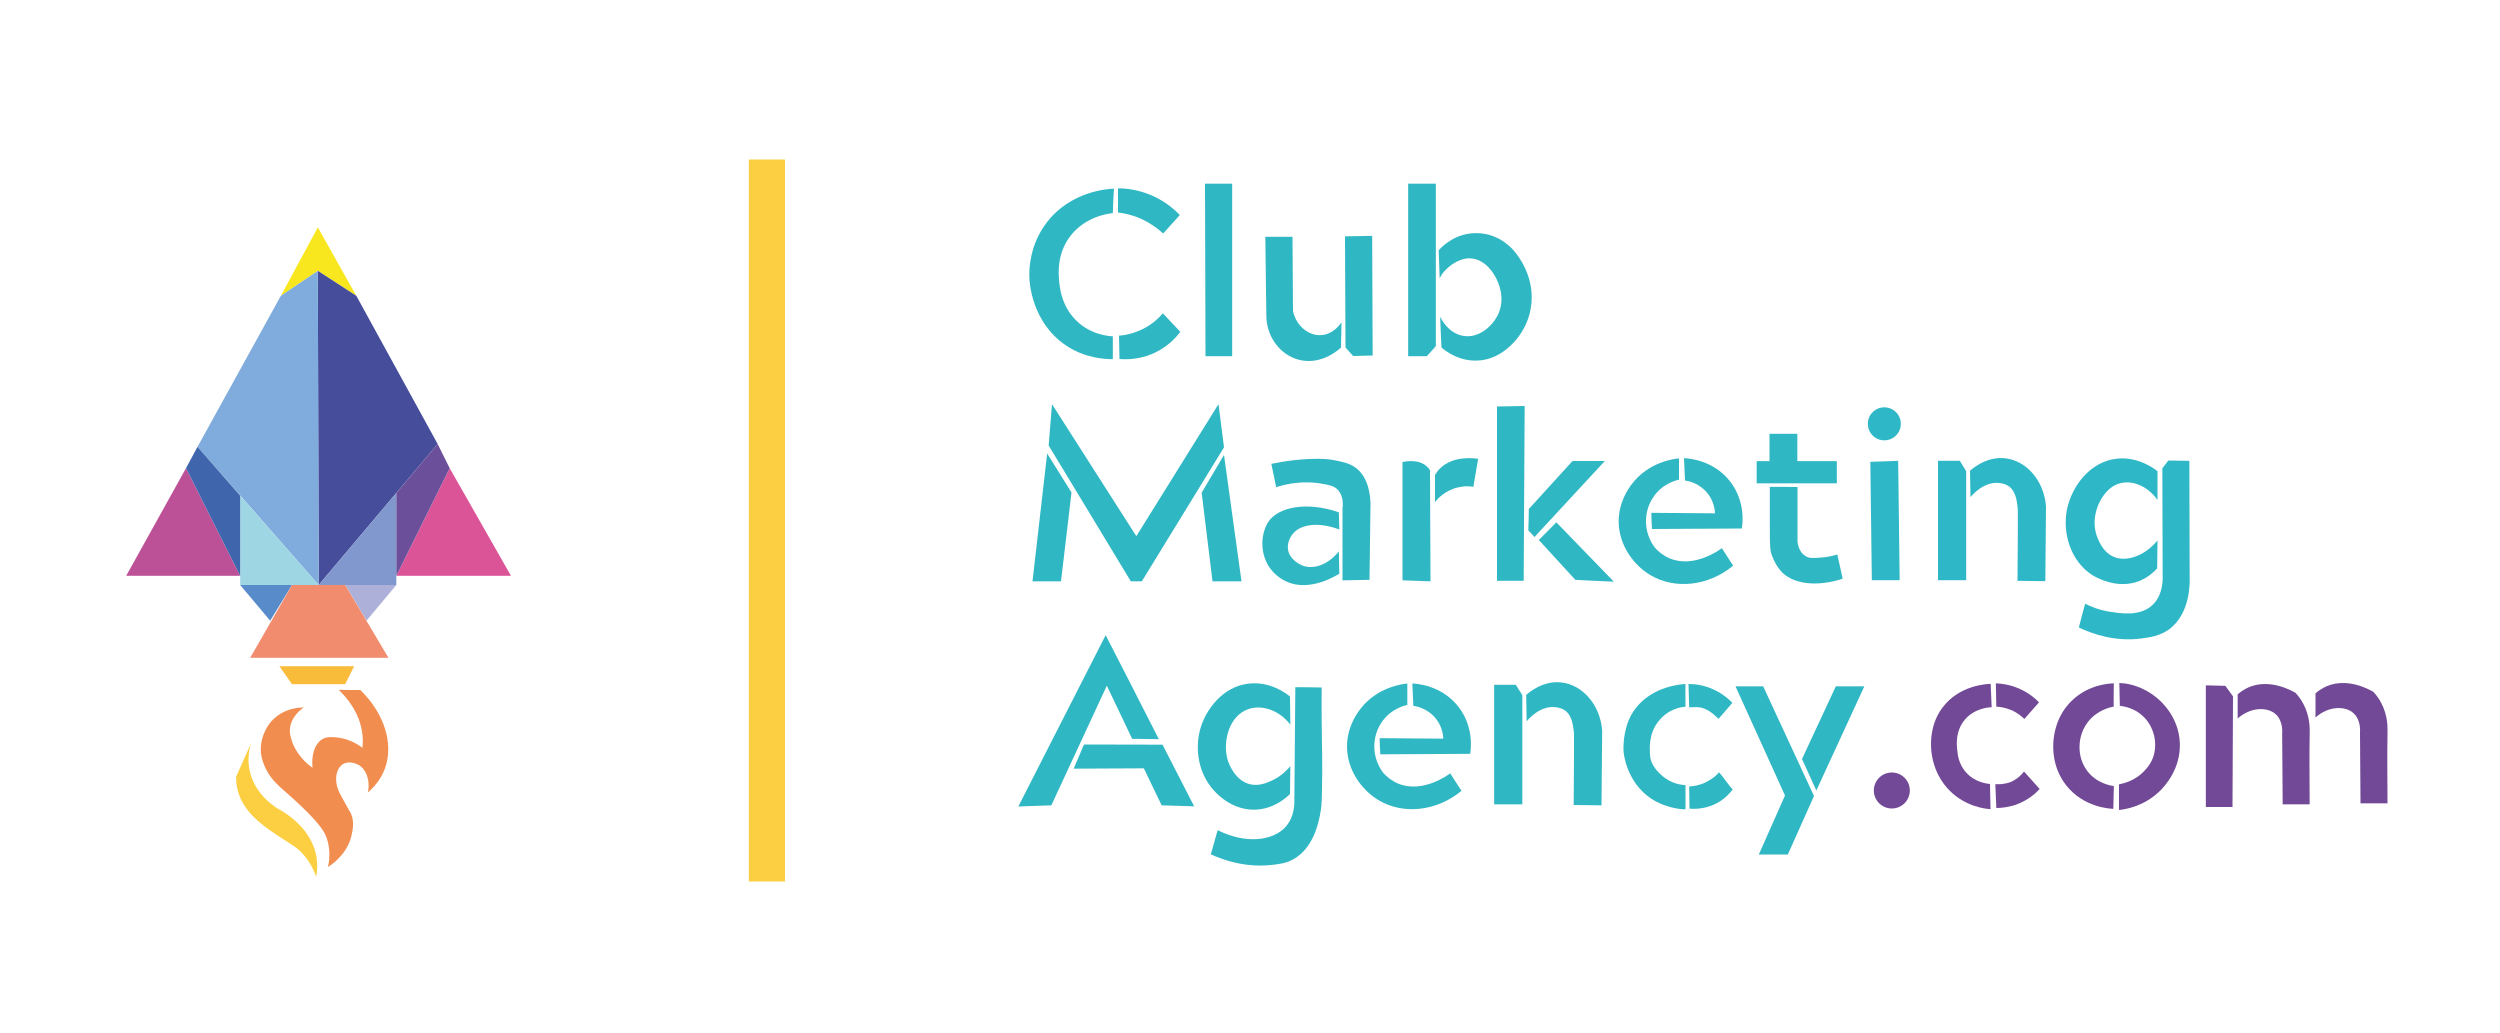 <?xml version="1.0" encoding="UTF-8"?> <svg xmlns="http://www.w3.org/2000/svg" xmlns:xlink="http://www.w3.org/1999/xlink" version="1.1" id="Capa_1" x="0px" y="0px" viewBox="0 0 150 62" style="enable-background:new 0 0 150 62;" xml:space="preserve"> <style type="text/css"> .st0{fill:#F8E71E;} .st1{fill:#BD5197;} .st2{fill:#DB5498;} .st3{fill:#464D9B;} .st4{fill:#7FACDC;} .st5{fill:#9ED6E4;} .st6{fill:#3F65AD;} .st7{fill:#8098CE;} .st8{fill:#6B4F9B;} .st9{fill:#578BC9;} .st10{fill:#ADB1DA;} .st11{fill:#F18C6E;} .st12{fill:#F9BB3A;} .st13{fill:#F18D4E;} .st14{fill:#FCCE41;} .st15{fill:#FCCF43;} .st16{fill:#2FB7C3;} .st17{fill:#2EB7C6;} .st18{fill:#724996;} </style> <g> <polygon class="st0" points="19.07,13.64 16.85,17.75 19.07,16.25 21.38,17.75 "></polygon> <polygon class="st1" points="7.57,34.55 11.16,28.09 14.41,34.55 "></polygon> <polygon class="st2" points="26.98,28.09 30.66,34.55 23.78,34.55 "></polygon> <polygon class="st3" points="19.12,35.1 26.26,26.64 21.38,17.75 19.07,16.25 "></polygon> <polygon class="st4" points="11.85,26.81 16.85,17.75 19.07,16.25 19.12,35.1 "></polygon> <polygon class="st5" points="14.41,35.1 14.41,29.74 19.12,35.1 "></polygon> <polygon class="st6" points="11.85,26.81 11.16,28.09 14.41,34.55 14.41,29.74 "></polygon> <polygon class="st7" points="23.78,35.1 23.78,29.58 19.12,35.1 "></polygon> <polygon class="st8" points="26.26,26.64 23.78,29.58 23.78,34.55 26.98,28.09 "></polygon> <polygon class="st9" points="14.41,35.1 16.21,37.24 17.52,35.1 "></polygon> <polygon class="st10" points="21.99,37.24 23.78,35.1 20.71,35.1 "></polygon> <polygon class="st11" points="17.52,35.1 20.71,35.1 23.31,39.47 15.01,39.47 "></polygon> <polygon class="st12" points="17.52,41.05 20.71,41.05 21.25,39.97 16.76,39.97 "></polygon> <path class="st13" d="M21.62,41.4c1.42,1.38,2.02,3.21,1.48,4.7c-0.13,0.35-0.4,0.91-1.03,1.45c0.16-0.74-0.1-1.42-0.6-1.68 c-0.02-0.01-0.5-0.25-0.88-0.03c-0.42,0.25-0.58,0.97-0.23,1.71c0.09,0.17,0.23,0.43,0.4,0.74c0.2,0.36,0.24,0.42,0.29,0.51 c0.24,0.51,0.1,1.07,0.03,1.37c-0.26,1.08-1.15,1.69-1.4,1.85c0.09-0.42,0.16-1.08-0.09-1.77c-0.09-0.24-0.25-0.61-1.14-1.51 c-1.37-1.39-2.09-1.67-2.57-2.76c-0.17-0.4-0.22-0.69-0.23-0.88c-0.06-1.03,0.57-1.76,0.63-1.82c0.75-0.84,1.79-0.83,1.94-0.83 c-0.1,0.07-0.81,0.56-0.83,1.37c-0.01,0.23,0.07,0.45,0.11,0.6c0.14,0.46,0.37,0.76,0.51,0.94c0.15,0.2,0.39,0.46,0.74,0.71 c-0.08-0.81,0.15-1.49,0.63-1.74c0.24-0.13,0.49-0.11,0.77-0.09c0.7,0.06,1.24,0.36,1.6,0.63c0.02-0.23,0.03-0.49,0-0.77 c-0.14-1.37-1.01-2.31-1.43-2.71C20.77,41.4,21.2,41.4,21.62,41.4z"></path> <path class="st14" d="M14.16,46.62c0.01,0.51,0.11,0.88,0.2,1.11c0.46,1.22,1.63,1.97,2.68,2.65c0.46,0.3,0.71,0.42,1.05,0.77 c0.49,0.5,0.74,1.06,0.88,1.45c0.06-0.33,0.09-0.7,0.03-1.11c-0.26-1.83-2.01-2.8-2.31-2.96c-0.22-0.13-1.5-0.93-1.74-2.45 c-0.1-0.62,0.01-1.15,0.11-1.48L14.16,46.62z"></path> </g> <rect x="44.93" y="9.57" class="st15" width="2.17" height="43.32"></rect> <path class="st16" d="M72.3,11.02c0.03,10.35,0.03,10.35,0.03,10.35h1.6V11.02H72.3z"></path> <path class="st16" d="M66.77,12.79c-0.24,0.02-1.65,0.18-2.57,1.4c-0.77,1.03-0.69,2.15-0.66,2.57c0.03,0.42,0.13,1.74,1.23,2.65 c0.78,0.65,1.64,0.75,2,0.77c0,0.46,0,0.91,0,1.37c-0.51,0-1.68-0.06-2.82-0.83c-2.07-1.39-2.19-3.85-2.19-4.1 c-0.01-0.47,0.01-1.91,1.03-3.25c1.45-1.92,3.72-2.04,4.05-2.05C66.8,11.8,66.79,12.29,66.77,12.79z"></path> <path class="st16" d="M69.79,14.01c0.33-0.37,0.67-0.74,1-1.11c-0.3-0.31-0.77-0.72-1.44-1.06c-0.93-0.46-1.79-0.54-2.27-0.54 c0,0.48,0,0.97,0,1.45c0.36,0.04,0.86,0.14,1.43,0.4C69.1,13.43,69.52,13.76,69.79,14.01z"></path> <path class="st16" d="M67.14,20.14c0.01,0.47,0.02,0.93,0.03,1.4c0.39,0.03,1.31,0.06,2.28-0.46c0.71-0.37,1.14-0.87,1.37-1.17 c-0.35-0.37-0.7-0.74-1.05-1.11c-0.21,0.25-0.6,0.64-1.2,0.94C67.98,20.03,67.46,20.12,67.14,20.14z"></path> <path class="st16" d="M75.92,14.21c0.02,1.58,0.04,3.15,0.06,4.73c0.01,1.28,0.84,2.37,1.97,2.65c1.38,0.35,2.46-0.69,2.51-0.74 c0.01-0.5,0.02-1.01,0.03-1.51c-0.05,0.08-0.49,0.73-1.23,0.77c-0.74,0.04-1.49-0.55-1.68-1.45c-0.01-1.48-0.02-2.96-0.03-4.45 C77,14.21,76.46,14.21,75.92,14.21z"></path> <path class="st16" d="M80.7,14.18c0.01,2.22,0.02,4.45,0.03,6.67c0.15,0.17,0.3,0.34,0.46,0.51c0.39-0.01,0.78-0.02,1.17-0.03 c-0.01-2.39-0.02-4.79-0.03-7.18C81.79,14.17,81.25,14.17,80.7,14.18z"></path> <polygon class="st16" points="84.49,11.02 84.49,21.37 85.61,21.37 86.15,20.77 86.15,11.02 "></polygon> <path class="st16" d="M86.49,20.85c0.18,0.16,1.09,0.91,2.34,0.77c0.93-0.1,1.53-0.63,1.8-0.88c0.29-0.27,1-1.02,1.21-2.21 c0.34-1.85-0.79-3.23-0.96-3.43c-0.11-0.14-0.87-1.06-2.19-1.11c-1.4-0.06-2.26,0.9-2.37,1.03c0.02,0.56,0.04,1.12,0.06,1.68 c0.29-0.63,1.11-1.2,1.77-1.2c0.98,0,1.5,0.96,1.62,1.2c0.07,0.13,0.62,1.17,0.09,2.22c-0.33,0.65-1.13,1.4-2.08,1.23 c-0.9-0.16-1.32-1.04-1.37-1.14C86.43,19.62,86.46,20.24,86.49,20.85z"></path> <polygon class="st16" points="61.95,34.88 63.66,34.88 64.29,29.55 62.83,27.21 "></polygon> <polygon class="st16" points="62.92,26.73 67.85,34.88 68.51,34.88 73.44,26.84 73.11,24.25 68.18,32.17 63.12,24.25 "></polygon> <polygon class="st16" points="72.75,34.88 74.49,34.88 73.44,27.3 72.1,29.56 "></polygon> <path class="st16" d="M76.57,29.23c-0.1-0.47-0.19-0.93-0.29-1.4c0.91-0.19,1.67-0.26,2.22-0.29c0.91-0.04,1.36,0.02,1.65,0.09 c0.44,0.09,0.81,0.17,1.14,0.4c0.88,0.6,0.93,1.86,0.94,2.17c-0.02,1.53-0.04,3.06-0.06,4.59c-0.54,0.01-1.08,0.02-1.62,0.03 c0-1.43,0-2.87,0-4.3c0.02-0.16,0.09-0.75-0.29-1.14c-0.22-0.23-0.49-0.28-1.03-0.37c-0.18-0.03-0.74-0.12-1.51-0.03 C77.45,29.01,77.04,29.08,76.57,29.23z"></path> <path class="st16" d="M75.74,32.57c0.01-0.49,0.16-0.94,0.34-1.23c0.6-0.94,2.35-1.26,4.25-0.6c0.01,0.34,0.02,0.68,0.03,1.03 c-1.18-0.45-2.3-0.35-2.79,0.26c-0.07,0.08-0.36,0.47-0.29,0.94c0.1,0.67,0.84,0.95,0.88,0.97c0.68,0.25,1.56-0.08,2.17-0.86 c0.01,0.45,0.02,0.89,0.03,1.34c-0.18,0.11-1.76,1.11-3.16,0.48c-0.52-0.23-0.84-0.61-0.88-0.66 C75.76,33.59,75.74,32.83,75.74,32.57z"></path> <path class="st16" d="M84.15,27.72c0,2.37,0,4.73,0,7.1c0.56,0.02,1.12,0.04,1.68,0.06c-0.01-2.22-0.02-4.45-0.03-6.67 c-0.06-0.1-0.13-0.17-0.2-0.23C85.09,27.52,84.31,27.69,84.15,27.72z"></path> <path class="st16" d="M88.4,29.21c0.1-0.56,0.19-1.12,0.29-1.68c-0.27-0.04-1.49-0.2-2.28,0.57c-0.11,0.1-0.21,0.23-0.31,0.4 c0,0.54,0,1.08,0,1.62c0.16-0.2,0.62-0.71,1.4-0.88C87.86,29.15,88.18,29.17,88.4,29.21z"></path> <path class="st16" d="M89.82,24.39c0,3.49,0,6.97,0,10.46c0.53,0,1.06,0,1.6,0c0.02-3.5,0.04-6.99,0.06-10.49 C90.93,24.37,90.38,24.38,89.82,24.39z"></path> <path class="st16" d="M91.73,30.54c0.87-0.96,1.75-1.92,2.62-2.88c0.65,0,1.29,0,1.94,0c-1.41,1.52-2.81,3.04-4.22,4.56 c-0.12-0.13-0.25-0.27-0.37-0.4C91.72,31.4,91.72,30.97,91.73,30.54z"></path> <path class="st16" d="M92.33,32.4c0.73,0.8,1.46,1.6,2.19,2.39c0.77,0.04,1.54,0.08,2.31,0.11c-1.15-1.19-2.3-2.38-3.45-3.56 C93.04,31.69,92.68,32.05,92.33,32.4z"></path> <path class="st16" d="M99.12,31.74c1.8-0.01,3.59-0.02,5.39-0.03c0.04-0.23,0.24-1.58-0.68-2.79c-1.02-1.35-2.59-1.42-2.79-1.43 c0.02,0.45,0.04,0.89,0.06,1.34c0.16,0.02,0.9,0.15,1.4,0.83c0.34,0.46,0.39,0.94,0.4,1.14c-1.27-0.01-2.55-0.02-3.82-0.03 C99.08,31.1,99.1,31.42,99.12,31.74z"></path> <path class="st16" d="M100.74,28.78c0-0.43,0-0.86,0-1.28c-0.27,0.03-1.83,0.2-2.85,1.57c-0.18,0.24-0.78,1.07-0.77,2.25 c0.02,1.41,0.91,2.6,1.91,3.19c1.47,0.87,3.47,0.66,4.96-0.57c-0.23-0.35-0.46-0.7-0.68-1.05c-0.11,0.09-1.68,1.24-3.16,0.6 c-0.38-0.17-0.67-0.41-0.88-0.66c-0.14-0.19-0.48-0.71-0.51-1.45c-0.01-0.34,0.03-0.95,0.43-1.54 C99.72,29.03,100.55,28.82,100.74,28.78z"></path> <path class="st16" d="M110.21,29v-1.33h-2.37v-1.64h-1.67v1.64h-0.77V29C110.21,29,110.21,29,110.21,29z"></path> <path class="st16" d="M106.19,29.21c0,0.27,0,0.68,0,1.18c0,0.34,0,0.72,0,1.18c0,1.26,0.02,1.43,0.09,1.65c0,0,0.17,0.58,0.56,1.03 c0.7,0.81,2.19,0.98,3.72,0.47c-0.11-0.48-0.21-0.97-0.32-1.45c-0.43,0.13-0.8,0.18-1.07,0.19c-0.41,0.03-0.62,0.04-0.83-0.09 c-0.39-0.22-0.47-0.71-0.49-0.86c0-1.1,0-2.19,0-3.29C107.29,29.21,106.74,29.21,106.19,29.21z"></path> <path class="st17" d="M112.31,34.81c-0.03-2.37-0.06-4.73-0.09-7.1c0.56-0.02,1.11-0.04,1.67-0.06c0.03,2.39,0.06,4.77,0.09,7.16 C113.42,34.81,112.86,34.81,112.31,34.81z"></path> <circle class="st17" cx="113.06" cy="25.43" r="0.99"></circle> <polygon class="st17" points="116.28,34.81 117.97,34.81 117.97,28.27 117.59,27.65 116.28,27.65 "></polygon> <path class="st17" d="M118.23,29.83c0.09-0.12,0.8-0.95,1.71-0.85c0.13,0.01,0.42,0.05,0.66,0.25c0.34,0.3,0.41,0.81,0.45,1.15 c0.02,0.16,0.02,0.27,0.02,0.3c0.01,0.84-0.02,3.75-0.02,4.17c0.56,0.01,1.11,0.01,1.67,0.02c0.01-1.5,0.03-2.99,0.04-4.49 c-0.12-1.55-1.18-2.73-2.42-2.88c-1.12-0.14-1.98,0.6-2.14,0.75C118.21,28.78,118.22,29.3,118.23,29.83z"></path> <path class="st17" d="M129.45,30c0-0.58,0-1.15,0-1.73c-0.27-0.21-1.22-0.88-2.44-0.75c-1.63,0.18-2.71,1.68-2.99,3.04 c-0.29,1.42,0.22,3.11,1.51,3.94c0.15,0.09,1.47,0.91,2.85,0.35c0.51-0.21,0.85-0.53,1.05-0.75c0.01-0.56,0.01-1.11,0.02-1.67 c-0.79,0.95-1.9,1.32-2.67,0.96c-0.55-0.25-0.8-0.82-0.9-1.05c-0.48-1.08,0.03-2.1,0.09-2.2c0.13-0.26,0.5-0.96,1.26-1.15 C128,28.8,128.89,29.2,129.45,30z"></path> <path class="st17" d="M125.11,36.22c-0.13,0.48-0.26,0.95-0.38,1.43c0.87,0.41,2.2,0.86,3.74,0.66c0.54-0.07,1.1-0.15,1.65-0.53 c1.32-0.95,1.27-2.85,1.26-3.14c-0.01-2.33-0.01-4.66-0.02-6.99c-0.42-0.01-0.84-0.01-1.26-0.02c-0.12,0.16-0.24,0.31-0.36,0.47 c0.01,2.15,0.01,4.3,0.02,6.46c0.01,0.32-0.01,1.16-0.6,1.73c-0.74,0.71-1.9,0.52-2.59,0.41C125.93,36.6,125.43,36.39,125.11,36.22z "></path> <path class="st16" d="M63.08,48.32c1.11-2.39,2.22-4.79,3.33-7.18c0.51,1.06,1.01,2.12,1.52,3.19c0.53,0.01,1.07,0.01,1.6,0.02 c-1.06-2.08-2.12-4.16-3.19-6.24c-1.75,3.43-3.49,6.85-5.24,10.28C61.76,48.37,62.42,48.34,63.08,48.32z"></path> <path class="st16" d="M65.04,44.67c-0.21,0.48-0.41,0.97-0.62,1.45c1.4-0.01,2.81-0.01,4.21-0.02c0.36,0.74,0.71,1.48,1.07,2.22 c0.65,0.02,1.3,0.04,1.95,0.06c-0.63-1.23-1.27-2.47-1.9-3.7C68.18,44.68,66.61,44.67,65.04,44.67z"></path> <path class="st16" d="M77.42,45.97c-0.01,0.56-0.01,1.11-0.02,1.67c-0.21,0.21-0.89,0.83-1.92,0.93c-1.44,0.13-2.4-0.88-2.59-1.08 c-1.1-1.15-1.31-2.97-0.64-4.38c0.2-0.42,1-1.89,2.65-2.09c1.32-0.16,2.29,0.6,2.5,0.77c0.01,0.56,0.01,1.13,0.02,1.69 c-0.63-0.83-1.64-1.21-2.47-0.95c-1.25,0.39-1.62,2.06-1.27,3.13c0.04,0.12,0.4,1.16,1.3,1.39c0.56,0.14,1.06-0.09,1.38-0.24 C76.9,46.55,77.24,46.19,77.42,45.97z"></path> <path class="st16" d="M79.3,41.25c-0.01,0.77,0,1.41,0,1.84c0.01,1.68,0.06,2.61,0.02,4.28c-0.01,0.55-0.02,0.83-0.04,1 c-0.06,0.48-0.29,2.43-1.69,3.19c-0.45,0.25-0.88,0.29-1.33,0.34c-0.68,0.07-1.98,0.1-3.61-0.64c0.14-0.48,0.27-0.97,0.41-1.45 c1.66,0.84,3.36,0.67,4.13-0.26c0.15-0.19,0.44-0.6,0.47-1.35c0.02-2.32,0.04-4.65,0.06-6.97C78.25,41.23,78.77,41.24,79.3,41.25z"></path> <path class="st16" d="M82.82,45.26c1.8-0.01,3.59-0.02,5.39-0.03c0.04-0.23,0.24-1.58-0.68-2.79c-1.02-1.35-2.59-1.42-2.79-1.43 c0.02,0.45,0.04,0.89,0.06,1.34c0.16,0.02,0.9,0.15,1.4,0.83c0.34,0.46,0.39,0.94,0.4,1.14c-1.27-0.01-2.55-0.02-3.82-0.03 C82.78,44.61,82.8,44.94,82.82,45.26z"></path> <path class="st16" d="M84.44,42.29c0-0.43,0-0.86,0-1.28c-0.27,0.03-1.83,0.2-2.85,1.57c-0.18,0.24-0.78,1.07-0.77,2.25 c0.02,1.41,0.91,2.6,1.91,3.19c1.47,0.87,3.47,0.66,4.96-0.57c-0.23-0.35-0.46-0.7-0.68-1.05c-0.11,0.09-1.68,1.24-3.16,0.6 c-0.38-0.17-0.67-0.41-0.88-0.66c-0.14-0.19-0.48-0.71-0.51-1.45c-0.01-0.34,0.03-0.95,0.43-1.54 C83.42,42.55,84.24,42.34,84.44,42.29z"></path> <polygon class="st16" points="89.65,48.26 91.34,48.26 91.34,41.71 90.95,41.09 89.65,41.09 "></polygon> <path class="st16" d="M91.6,43.28c0.09-0.12,0.8-0.95,1.71-0.85c0.13,0.01,0.42,0.05,0.66,0.25c0.34,0.3,0.41,0.81,0.45,1.15 c0.02,0.16,0.02,0.27,0.02,0.3c0.01,0.84-0.02,3.75-0.02,4.17c0.56,0.01,1.11,0.01,1.67,0.02c0.01-1.5,0.03-2.99,0.04-4.49 c-0.12-1.55-1.18-2.73-2.42-2.88c-1.12-0.14-1.98,0.6-2.14,0.75C91.58,42.22,91.59,42.75,91.6,43.28z"></path> <path class="st16" d="M101.13,42.4c-0.17,0.02-1.02,0.07-1.67,0.94c-0.55,0.73-0.48,1.62-0.46,1.92c0.01,0.14-0.01,0.67,0.77,1.32 c0.55,0.46,1.11,0.51,1.36,0.53c0,0.32,0,1.13,0,1.45c-0.36,0-1.26-0.11-2.07-0.65c-1.47-0.99-1.65-2.7-1.65-2.88 c-0.01-0.34-0.01-1.56,0.71-2.51c1.03-1.36,2.78-1.47,3.01-1.48C101.11,41.39,101.14,42.05,101.13,42.4z"></path> <path class="st16" d="M103.11,43.13c0.24-0.26,0.6-0.7,0.83-0.96c-0.21-0.22-0.54-0.51-1.02-0.75c-0.66-0.33-1.27-0.38-1.61-0.38 c0,0.34,0.04,1.05,0.04,1.39c0.25,0.03,0.56-0.07,0.96,0.11C102.73,42.73,102.92,42.96,103.11,43.13z"></path> <path class="st16" d="M101.35,47.19c0.01,0.33,0.01,1,0.02,1.33c0.28,0.02,0.93,0.04,1.62-0.32c0.5-0.26,0.81-0.62,0.97-0.83 c-0.25-0.26-0.57-0.77-0.82-1.03c-0.15,0.18-0.37,0.38-0.8,0.6C101.93,47.14,101.58,47.17,101.35,47.19z"></path> <polygon class="st16" points="105.53,51.27 107.1,47.73 104.13,41.18 105.79,41.18 108.84,47.76 107.27,51.27 "></polygon> <polygon class="st16" points="108.98,47.43 111.86,41.18 110.15,41.18 108.12,45.54 "></polygon> <circle class="st18" cx="113.51" cy="47.43" r="1.08"></circle> <path class="st18" d="M119.78,42.4c-0.01-0.47-0.02-0.93-0.03-1.4c0.32,0.01,0.86,0.07,1.45,0.34c0.55,0.25,0.92,0.57,1.14,0.8 c-0.29,0.33-0.59,0.67-0.88,1c-0.15-0.15-0.41-0.38-0.8-0.54C120.31,42.45,119.98,42.41,119.78,42.4z"></path> <path class="st18" d="M119.72,47.05c0.02,0.48,0.04,0.95,0.06,1.43c0.28,0,0.68-0.04,1.12-0.18c0.75-0.25,1.24-0.7,1.48-0.96 c-0.31-0.35-0.63-0.7-0.94-1.05c-0.1,0.14-0.36,0.44-0.8,0.63C120.24,47.07,119.9,47.06,119.72,47.05z"></path> <path class="st18" d="M119.5,42.43c-0.02-0.47-0.04-0.93-0.06-1.4c-0.22,0.01-1.9,0.07-2.91,1.45c-0.73,1-0.68,2.09-0.66,2.45 c0.03,0.47,0.19,1.58,1.11,2.51c0.97,0.97,2.15,1.09,2.45,1.11c-0.01-0.5-0.02-1.01-0.03-1.51c-0.19-0.02-0.92-0.1-1.45-0.71 c-0.42-0.48-0.48-1-0.51-1.28c-0.04-0.32-0.14-1.18,0.46-1.88C118.48,42.49,119.33,42.44,119.5,42.43z"></path> <path class="st18" d="M127.16,40.98c0.01,0.46,0.02,0.91,0.03,1.37c0.25,0.03,0.88,0.13,1.4,0.63c0.67,0.64,0.88,1.64,0.6,2.45 c-0.19,0.53-0.55,0.85-0.71,1c-0.52,0.45-1.08,0.58-1.34,0.63c0,0.51,0,1.03,0,1.54c0.36-0.04,1.49-0.2,2.45-1.14 c0.3-0.29,1.26-1.33,1.2-2.88c-0.06-1.51-1.07-2.69-2.17-3.22C128.04,41.07,127.5,40.99,127.16,40.98z"></path> <path class="st18" d="M126.82,42.4c-0.19,0.03-0.97,0.19-1.54,0.91c-0.48,0.62-0.51,1.29-0.51,1.51c0,0.2,0.01,0.83,0.46,1.43 c0.57,0.76,1.42,0.89,1.6,0.91c-0.01,0.46-0.02,0.91-0.03,1.37c-0.23-0.01-1.78-0.09-2.82-1.4c-0.89-1.12-0.8-2.39-0.77-2.71 c0.03-0.33,0.15-1.47,1.11-2.39c1.01-0.97,2.23-1.02,2.51-1.03C126.82,41.47,126.82,41.94,126.82,42.4z"></path> <path class="st18" d="M132.35,41.12c0,2.43,0,4.86,0,7.3c0.53,0,1.06,0,1.6,0c0.01-2.21,0.02-4.43,0.03-6.64 c-0.15-0.21-0.3-0.42-0.46-0.63C133.13,41.14,132.74,41.13,132.35,41.12z"></path> <path class="st18" d="M134.26,43.11c0-0.48,0-0.97,0-1.45c0.18-0.16,0.41-0.31,0.68-0.43c1.27-0.53,2.56,0.21,2.79,0.34 c0.13,0.14,0.32,0.37,0.48,0.68c0.4,0.76,0.38,1.48,0.37,1.88c-0.02,1.06-0.01,2.44,0,4.13c-0.54,0-1.08,0-1.62,0 c-0.01-1.41-0.02-2.81-0.03-4.22c0.01-0.13,0.05-0.77-0.37-1.17C136.06,42.4,135.04,42.41,134.26,43.11z"></path> <path class="st18" d="M138.93,43.05c0-0.48,0-0.97,0-1.45c0.18-0.16,0.41-0.31,0.68-0.43c1.27-0.53,2.56,0.21,2.79,0.34 c0.13,0.14,0.32,0.37,0.48,0.68c0.4,0.76,0.38,1.48,0.37,1.88c-0.02,1.06-0.01,2.44,0,4.13c-0.54,0-1.08,0-1.62,0 c-0.01-1.41-0.02-2.81-0.03-4.22c0.01-0.13,0.05-0.77-0.37-1.17C140.73,42.33,139.71,42.35,138.93,43.05z"></path> <g> </g> <g> </g> <g> </g> <g> </g> <g> </g> <g> </g> </svg> 